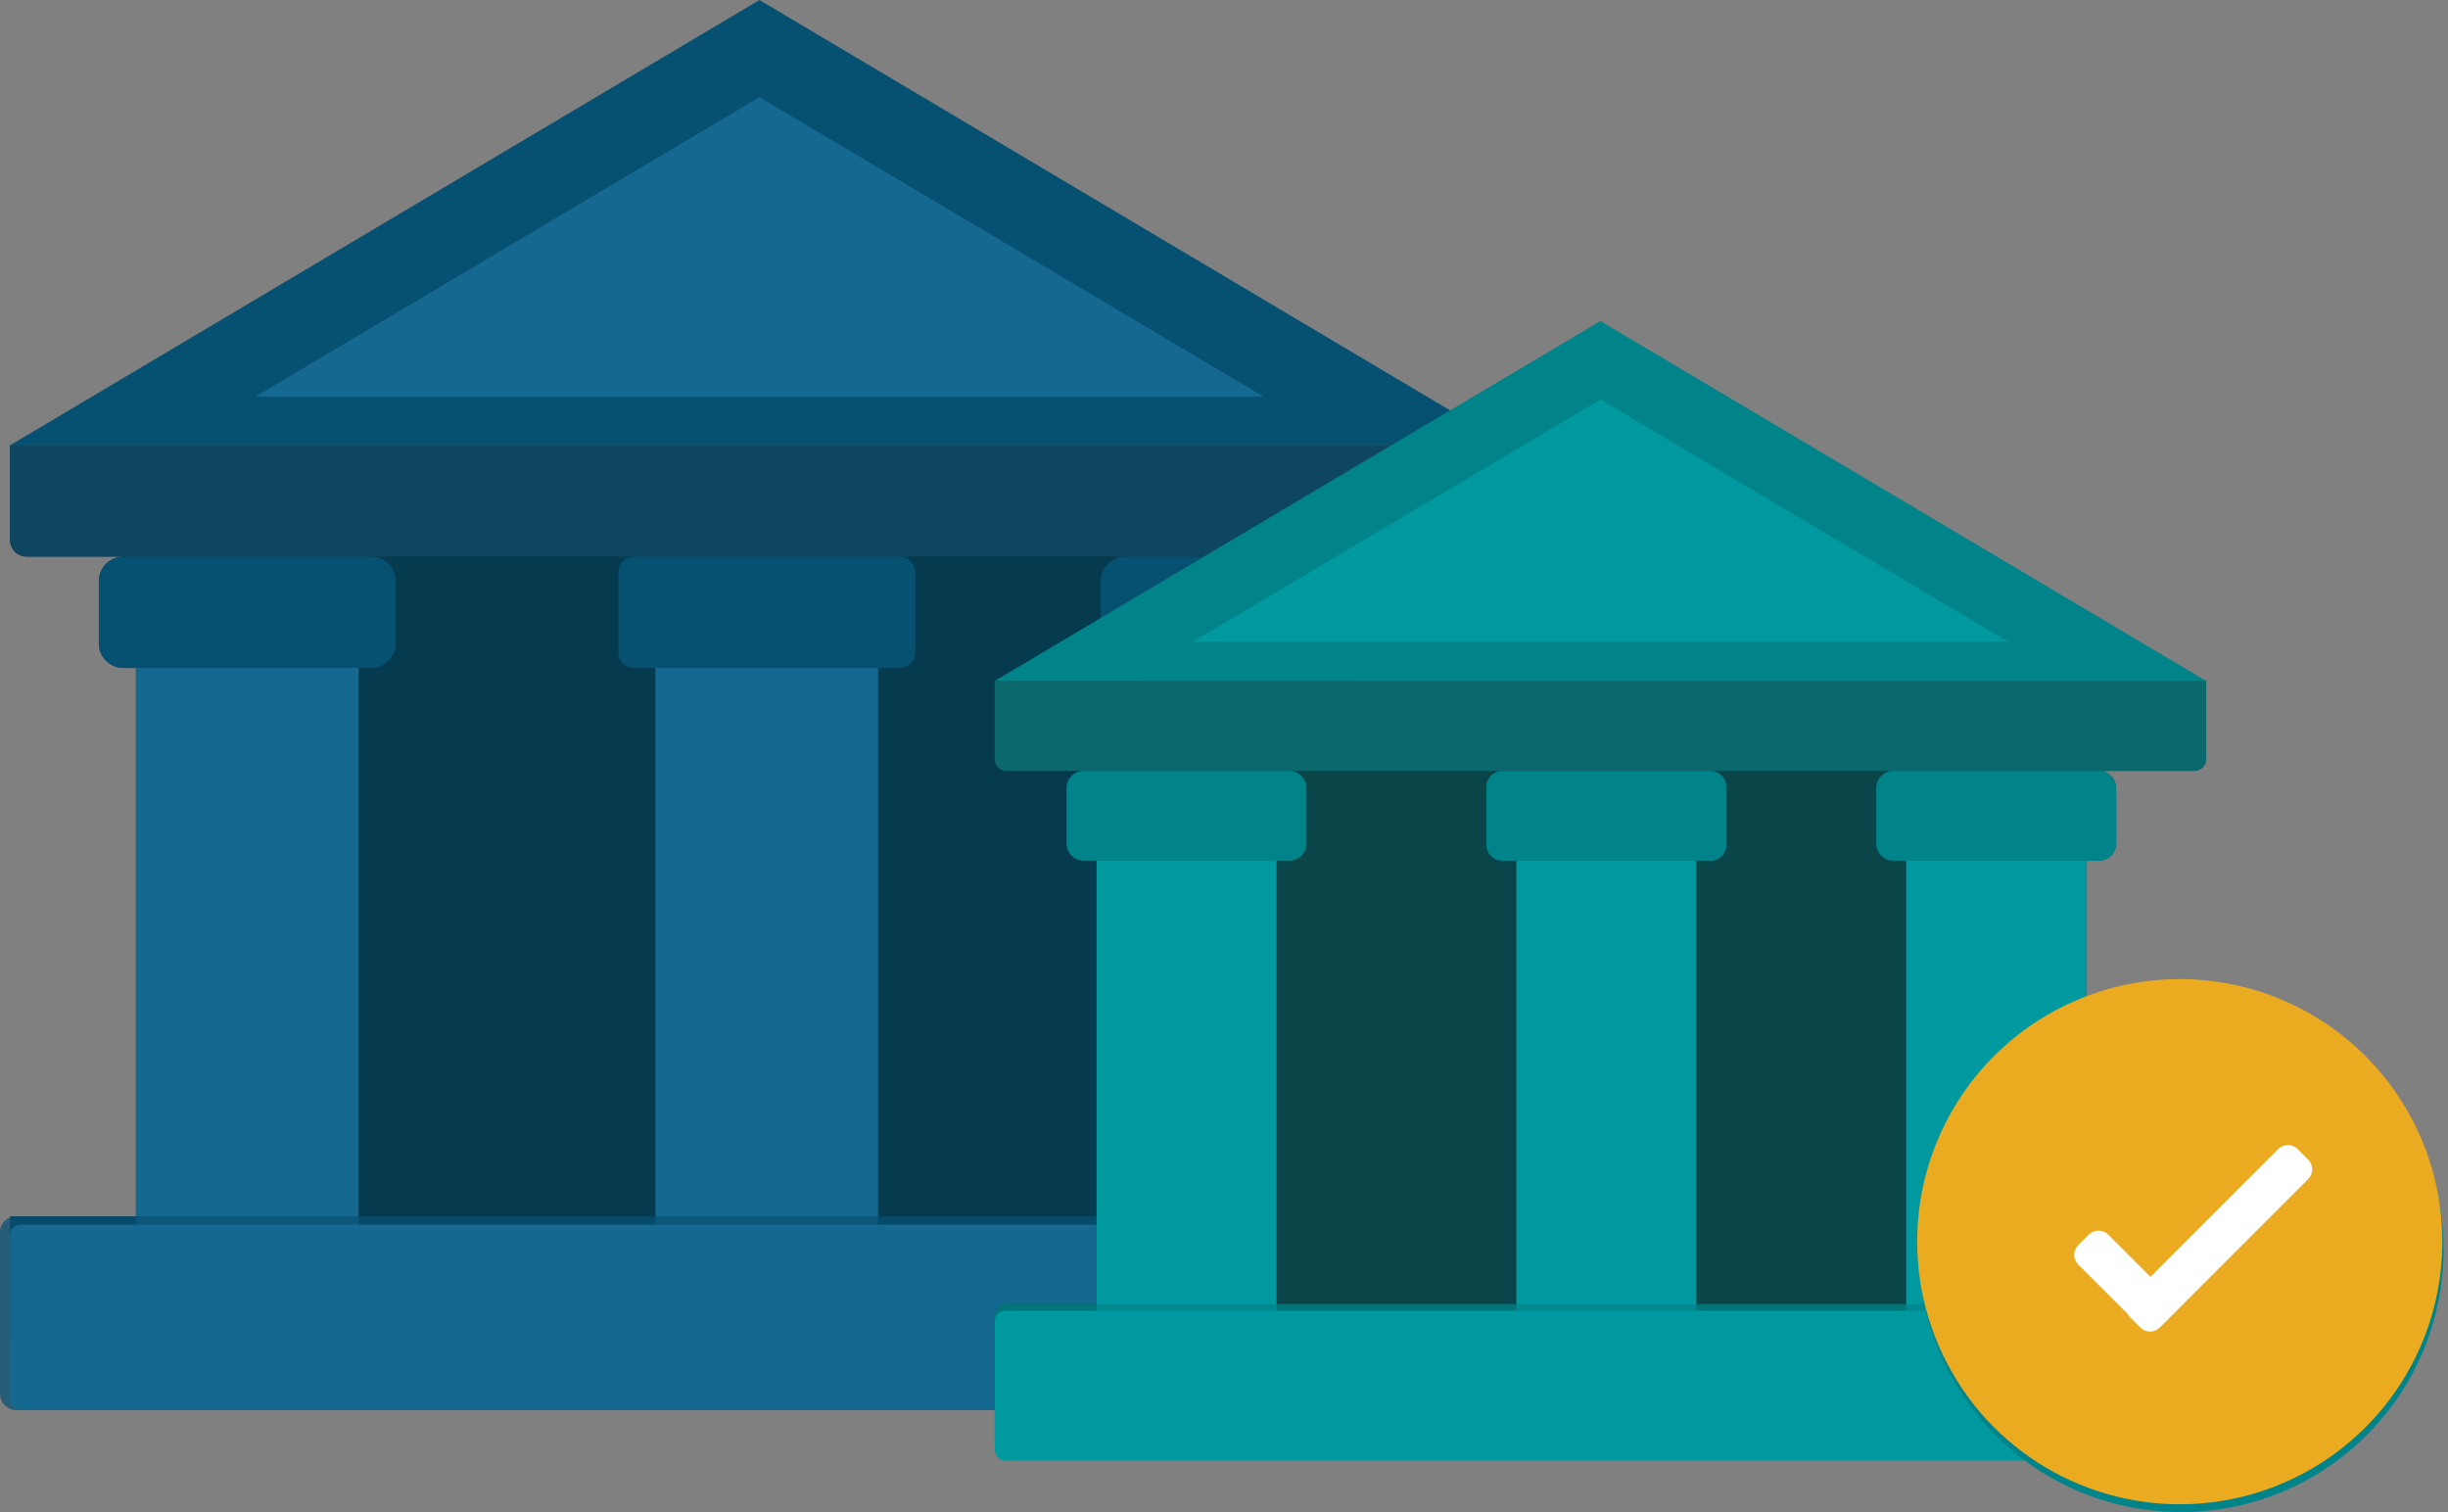 <svg width="170" height="105" viewBox="0 0 170 105" fill="none" xmlns="http://www.w3.org/2000/svg">
<rect x="0" y="0" width="170" height="105" fill="#808080" stroke="none"/>
<path d="M103.636 38.652H95.36C95.809 38.654 96.239 38.833 96.555 39.15C96.872 39.468 97.05 39.898 97.051 40.347V44.69C97.05 45.138 96.871 45.567 96.555 45.884C96.238 46.202 95.809 46.38 95.36 46.382H94.476V84.461H103.691C103.981 84.461 104.259 84.576 104.464 84.781C104.668 84.986 104.783 85.264 104.783 85.553V93.049C104.783 93.353 104.663 93.645 104.447 93.86C104.232 94.075 103.94 94.196 103.636 94.196H1.846C1.695 94.196 1.546 94.167 1.407 94.109C1.268 94.051 1.141 93.967 1.035 93.86C0.929 93.753 0.844 93.627 0.787 93.488C0.729 93.348 0.7 93.199 0.7 93.049V84.461H9.444V46.382H8.559C8.111 46.378 7.682 46.199 7.365 45.882C7.049 45.566 6.869 45.137 6.864 44.69V40.347C6.868 39.898 7.048 39.469 7.365 39.153C7.682 38.836 8.111 38.656 8.559 38.652H1.846C1.695 38.652 1.546 38.622 1.407 38.564C1.268 38.507 1.141 38.422 1.035 38.316C0.929 38.209 0.844 38.082 0.787 37.943C0.729 37.804 0.7 37.655 0.7 37.504V30.915H104.783V37.498C104.783 37.802 104.662 38.093 104.447 38.309C104.232 38.524 103.94 38.645 103.636 38.645" fill="#063A4F"/>
<path d="M24.902 43.807H9.443V87.611H24.902V43.807Z" fill="#156990"/>
<path d="M60.977 43.807H45.517V87.611H60.977V43.807Z" fill="#156990"/>
<path d="M94.477 43.807H79.014V87.611H94.477V43.807Z" fill="#156990"/>
<g opacity="0.9">
<g opacity="0.9">
<path opacity="0.9" d="M104.784 85.554V96.772C104.785 96.921 104.756 97.07 104.7 97.208C104.643 97.347 104.56 97.473 104.455 97.579C104.35 97.686 104.225 97.77 104.087 97.828C103.949 97.886 103.801 97.917 103.651 97.917H1.133C0.983 97.917 0.835 97.886 0.697 97.828C0.559 97.77 0.434 97.686 0.329 97.579C0.224 97.473 0.141 97.347 0.084 97.208C0.028 97.07 -0.001 96.921 1.8147e-05 96.772V85.554C-0.001 85.265 0.112 84.989 0.315 84.784C0.518 84.579 0.793 84.463 1.081 84.461H103.705C103.991 84.466 104.264 84.583 104.464 84.788C104.664 84.992 104.775 85.267 104.774 85.554" fill="#065072"/>
</g>
</g>
<path d="M52.74 0L0.698 30.922H104.783L52.74 0Z" fill="#065072"/>
<path d="M104.783 30.915V37.498C104.783 37.802 104.662 38.093 104.447 38.309C104.232 38.524 103.94 38.645 103.636 38.645H1.846C1.695 38.645 1.546 38.616 1.407 38.558C1.268 38.5 1.141 38.416 1.035 38.309C0.929 38.203 0.844 38.076 0.787 37.937C0.729 37.797 0.7 37.648 0.7 37.498V30.915H104.783Z" fill="#0E465F"/>
<path d="M104.035 97.917H1.448C1.25 97.917 1.06 97.839 0.919 97.698C0.779 97.558 0.7 97.368 0.7 97.169V85.746C0.701 85.557 0.776 85.376 0.91 85.243C1.044 85.109 1.225 85.034 1.414 85.034H104.07C104.259 85.034 104.44 85.109 104.574 85.243C104.707 85.376 104.783 85.557 104.783 85.746V97.169C104.783 97.368 104.705 97.558 104.564 97.698C104.424 97.839 104.234 97.917 104.035 97.917Z" fill="#156990"/>
<path d="M27.479 40.347V44.69C27.478 45.138 27.299 45.568 26.983 45.885C26.666 46.202 26.236 46.381 25.788 46.383H8.56C8.112 46.379 7.684 46.199 7.367 45.883C7.05 45.566 6.87 45.138 6.865 44.69V40.347C6.869 39.899 7.049 39.47 7.366 39.153C7.683 38.836 8.112 38.656 8.56 38.652H25.788C26.237 38.654 26.666 38.833 26.983 39.151C27.3 39.468 27.478 39.899 27.479 40.347Z" fill="#065072"/>
<path d="M62.45 46.383H44.044C43.751 46.382 43.471 46.266 43.264 46.059C43.058 45.852 42.941 45.572 42.941 45.28V39.757C42.941 39.465 43.058 39.184 43.264 38.977C43.471 38.77 43.751 38.654 44.044 38.652H62.45C62.742 38.653 63.023 38.77 63.23 38.977C63.437 39.184 63.554 39.464 63.554 39.757V45.28C63.554 45.573 63.437 45.853 63.23 46.06C63.023 46.267 62.742 46.383 62.45 46.383Z" fill="#065072"/>
<path d="M97.051 40.347V44.69C97.05 45.138 96.872 45.568 96.555 45.885C96.238 46.202 95.809 46.381 95.361 46.383H78.133C77.685 46.379 77.256 46.199 76.939 45.883C76.622 45.566 76.442 45.138 76.438 44.69V40.347C76.442 39.899 76.621 39.47 76.939 39.153C77.255 38.836 77.684 38.656 78.133 38.652H95.361C95.809 38.654 96.239 38.833 96.556 39.151C96.873 39.468 97.051 39.899 97.051 40.347Z" fill="#065072"/>
<path d="M52.74 6.745L17.726 27.549H87.756L52.74 6.745Z" fill="#156990"/>
<path d="M152.384 53.528H145.759C146.076 53.529 146.38 53.656 146.604 53.88C146.828 54.104 146.954 54.408 146.956 54.725V58.572C146.954 58.889 146.828 59.192 146.604 59.416C146.379 59.64 146.076 59.766 145.759 59.767H144.872V90.543H152.431C152.636 90.543 152.832 90.624 152.977 90.769C153.121 90.913 153.203 91.109 153.203 91.314V97.6C153.203 97.815 153.117 98.021 152.965 98.172C152.814 98.324 152.608 98.41 152.393 98.41H69.887C69.781 98.41 69.675 98.389 69.577 98.348C69.479 98.307 69.389 98.248 69.314 98.172C69.239 98.097 69.179 98.008 69.139 97.91C69.098 97.811 69.077 97.706 69.077 97.6V91.321C69.078 91.116 69.159 90.919 69.304 90.775C69.449 90.63 69.646 90.549 69.851 90.549H76.149V59.767H75.262C74.945 59.767 74.641 59.641 74.417 59.417C74.192 59.193 74.066 58.889 74.065 58.572V54.725C74.065 54.407 74.191 54.103 74.416 53.878C74.64 53.654 74.945 53.528 75.262 53.528H69.887C69.781 53.528 69.675 53.507 69.577 53.466C69.479 53.425 69.389 53.366 69.314 53.291C69.239 53.215 69.179 53.126 69.139 53.028C69.098 52.93 69.077 52.824 69.077 52.718V47.281H153.201V52.714C153.201 52.928 153.115 53.135 152.963 53.286C152.811 53.438 152.605 53.524 152.391 53.524" fill="#0A4649"/>
<path d="M88.644 57.694H76.15V93.097H88.644V57.694Z" fill="#0099A0"/>
<path d="M117.798 57.694H105.304V93.097H117.798V57.694Z" fill="#0099A0"/>
<path d="M144.87 57.694H132.376V93.097H144.87V57.694Z" fill="#0099A0"/>
<g opacity="0.9">
<g opacity="0.9">
<path opacity="0.9" d="M153.201 91.32V100.16C153.201 100.375 153.115 100.581 152.963 100.733C152.811 100.885 152.605 100.97 152.391 100.97H69.887C69.781 100.97 69.675 100.949 69.577 100.908C69.479 100.868 69.389 100.808 69.314 100.733C69.239 100.657 69.179 100.568 69.139 100.47C69.098 100.372 69.077 100.266 69.077 100.16V91.32C69.078 91.115 69.159 90.919 69.304 90.775C69.449 90.63 69.646 90.549 69.851 90.549H152.429C152.634 90.549 152.83 90.63 152.975 90.775C153.119 90.919 153.201 91.116 153.201 91.32Z" fill="#00848A"/>
</g>
</g>
<path d="M111.14 22.293L69.081 47.283H153.201L111.14 22.293Z" fill="#00848A"/>
<path d="M153.201 47.281V52.714C153.201 52.928 153.115 53.135 152.963 53.286C152.811 53.438 152.605 53.524 152.391 53.524H69.887C69.781 53.524 69.675 53.503 69.577 53.462C69.479 53.421 69.389 53.362 69.314 53.286C69.239 53.211 69.179 53.122 69.139 53.024C69.098 52.925 69.077 52.82 69.077 52.714V47.281H153.201Z" fill="#0B696D"/>
<path d="M152.453 101.427H69.829C69.631 101.427 69.441 101.348 69.3 101.208C69.16 101.067 69.081 100.877 69.081 100.679V91.726C69.082 91.537 69.157 91.356 69.291 91.222C69.425 91.089 69.606 91.014 69.795 91.014H152.487C152.676 91.014 152.857 91.089 152.991 91.222C153.125 91.356 153.2 91.537 153.201 91.726V100.679C153.201 100.877 153.122 101.067 152.982 101.208C152.841 101.348 152.651 101.427 152.453 101.427Z" fill="#0099A0"/>
<path d="M90.726 54.726V58.573C90.725 58.89 90.598 59.193 90.374 59.417C90.15 59.641 89.846 59.767 89.529 59.767H75.263C74.946 59.767 74.642 59.642 74.417 59.418C74.193 59.194 74.067 58.89 74.066 58.573V54.726C74.066 54.408 74.192 54.104 74.417 53.879C74.641 53.655 74.945 53.529 75.263 53.529H89.529C89.846 53.529 90.15 53.656 90.375 53.88C90.599 54.104 90.725 54.408 90.726 54.726Z" fill="#00848A"/>
<path d="M118.777 59.767H104.325C104.032 59.766 103.752 59.65 103.545 59.443C103.338 59.236 103.221 58.956 103.22 58.664V54.637C103.221 54.344 103.338 54.064 103.545 53.857C103.752 53.65 104.032 53.533 104.325 53.532H118.777C119.069 53.533 119.349 53.65 119.556 53.857C119.763 54.064 119.879 54.345 119.88 54.637V58.676C119.879 58.969 119.763 59.249 119.556 59.456C119.349 59.662 119.069 59.779 118.777 59.779" fill="#00848A"/>
<path d="M146.955 54.726V58.573C146.953 58.889 146.827 59.192 146.603 59.416C146.38 59.64 146.076 59.766 145.76 59.767H131.49C131.173 59.767 130.869 59.641 130.645 59.417C130.421 59.193 130.295 58.889 130.295 58.573V54.726C130.295 54.409 130.421 54.105 130.645 53.88C130.869 53.656 131.172 53.529 131.49 53.529H145.76C146.077 53.53 146.381 53.656 146.605 53.881C146.829 54.105 146.956 54.409 146.957 54.726" fill="#00848A"/>
<path d="M111.14 27.743L82.843 44.556H139.439L111.14 27.743Z" fill="#0099A0"/>
<path d="M153.972 96.257C153.971 96.286 153.958 96.314 153.936 96.334C153.915 96.355 153.886 96.366 153.857 96.366C153.843 96.366 153.829 96.363 153.817 96.357C153.804 96.351 153.793 96.343 153.783 96.333C153.774 96.323 153.767 96.311 153.762 96.298C153.757 96.285 153.756 96.271 153.756 96.257C153.756 96.243 153.759 96.229 153.764 96.215C153.769 96.202 153.777 96.19 153.787 96.18C153.797 96.17 153.809 96.162 153.822 96.156C153.835 96.151 153.849 96.148 153.863 96.148C153.892 96.148 153.92 96.159 153.94 96.18C153.961 96.2 153.972 96.228 153.972 96.257Z" fill="#065072"/>
<path d="M151.461 68.53C155.068 68.53 158.593 69.6 161.592 71.603C164.591 73.607 166.928 76.455 168.308 79.787C169.688 83.119 170.049 86.785 169.346 90.323C168.642 93.86 166.906 97.109 164.355 99.659C161.805 102.209 158.556 103.946 155.019 104.65C151.482 105.353 147.815 104.992 144.483 103.612C141.151 102.232 138.303 99.895 136.3 96.896C134.296 93.897 133.227 90.372 133.227 86.765C133.227 81.929 135.148 77.291 138.567 73.871C141.987 70.451 146.625 68.53 151.461 68.53Z" fill="#00848A"/>
<path d="M147.816 91.753C147.862 91.841 147.921 91.922 147.991 91.992L148.726 92.727C148.814 92.816 148.919 92.886 149.034 92.934C149.15 92.982 149.273 93.007 149.398 93.007C149.523 93.007 149.647 92.982 149.762 92.934C149.878 92.886 149.982 92.816 150.071 92.727L160.385 82.422C160.473 82.333 160.544 82.228 160.591 82.113C160.639 81.997 160.664 81.874 160.664 81.749C160.664 81.623 160.639 81.499 160.591 81.384C160.544 81.269 160.473 81.164 160.385 81.075L159.652 80.336C159.564 80.247 159.459 80.177 159.343 80.129C159.228 80.081 159.104 80.057 158.98 80.057C158.855 80.057 158.731 80.081 158.616 80.129C158.5 80.177 158.396 80.247 158.307 80.336L149.434 89.207L146.495 86.269C146.407 86.18 146.302 86.11 146.187 86.062C146.071 86.014 145.948 85.99 145.823 85.99C145.698 85.99 145.574 86.014 145.459 86.062C145.344 86.11 145.239 86.18 145.151 86.269L144.415 87.004C144.238 87.183 144.138 87.424 144.138 87.676C144.138 87.928 144.238 88.17 144.415 88.348L147.816 91.753Z" fill="#00848A"/>
<path d="M151.372 67.987C154.978 67.987 158.504 69.056 161.503 71.06C164.501 73.064 166.838 75.912 168.219 79.243C169.599 82.576 169.96 86.242 169.256 89.779C168.553 93.316 166.816 96.566 164.266 99.116C161.716 101.666 158.466 103.403 154.929 104.106C151.392 104.81 147.726 104.449 144.394 103.068C141.062 101.688 138.214 99.351 136.21 96.352C134.206 93.354 133.137 89.828 133.137 86.222C133.137 81.385 135.058 76.747 138.478 73.328C141.898 69.908 146.536 67.987 151.372 67.987Z" fill="#EBAB21"/>
<path d="M147.727 91.209C147.772 91.298 147.831 91.38 147.903 91.45L148.638 92.185C148.816 92.363 149.058 92.463 149.31 92.463C149.562 92.463 149.804 92.363 149.982 92.185L160.292 81.871C160.47 81.692 160.569 81.451 160.569 81.199C160.569 80.947 160.47 80.705 160.292 80.527L159.557 79.791C159.469 79.703 159.364 79.633 159.248 79.585C159.133 79.537 159.009 79.512 158.884 79.512C158.759 79.512 158.635 79.537 158.519 79.585C158.404 79.633 158.299 79.703 158.21 79.791L149.339 88.665L146.4 85.729C146.222 85.551 145.98 85.451 145.728 85.451C145.476 85.451 145.234 85.551 145.056 85.729L144.321 86.464C144.232 86.552 144.162 86.657 144.114 86.772C144.066 86.888 144.042 87.011 144.042 87.136C144.042 87.261 144.066 87.385 144.114 87.5C144.162 87.615 144.232 87.72 144.321 87.808L147.727 91.209Z" fill="white"/>
</svg>

